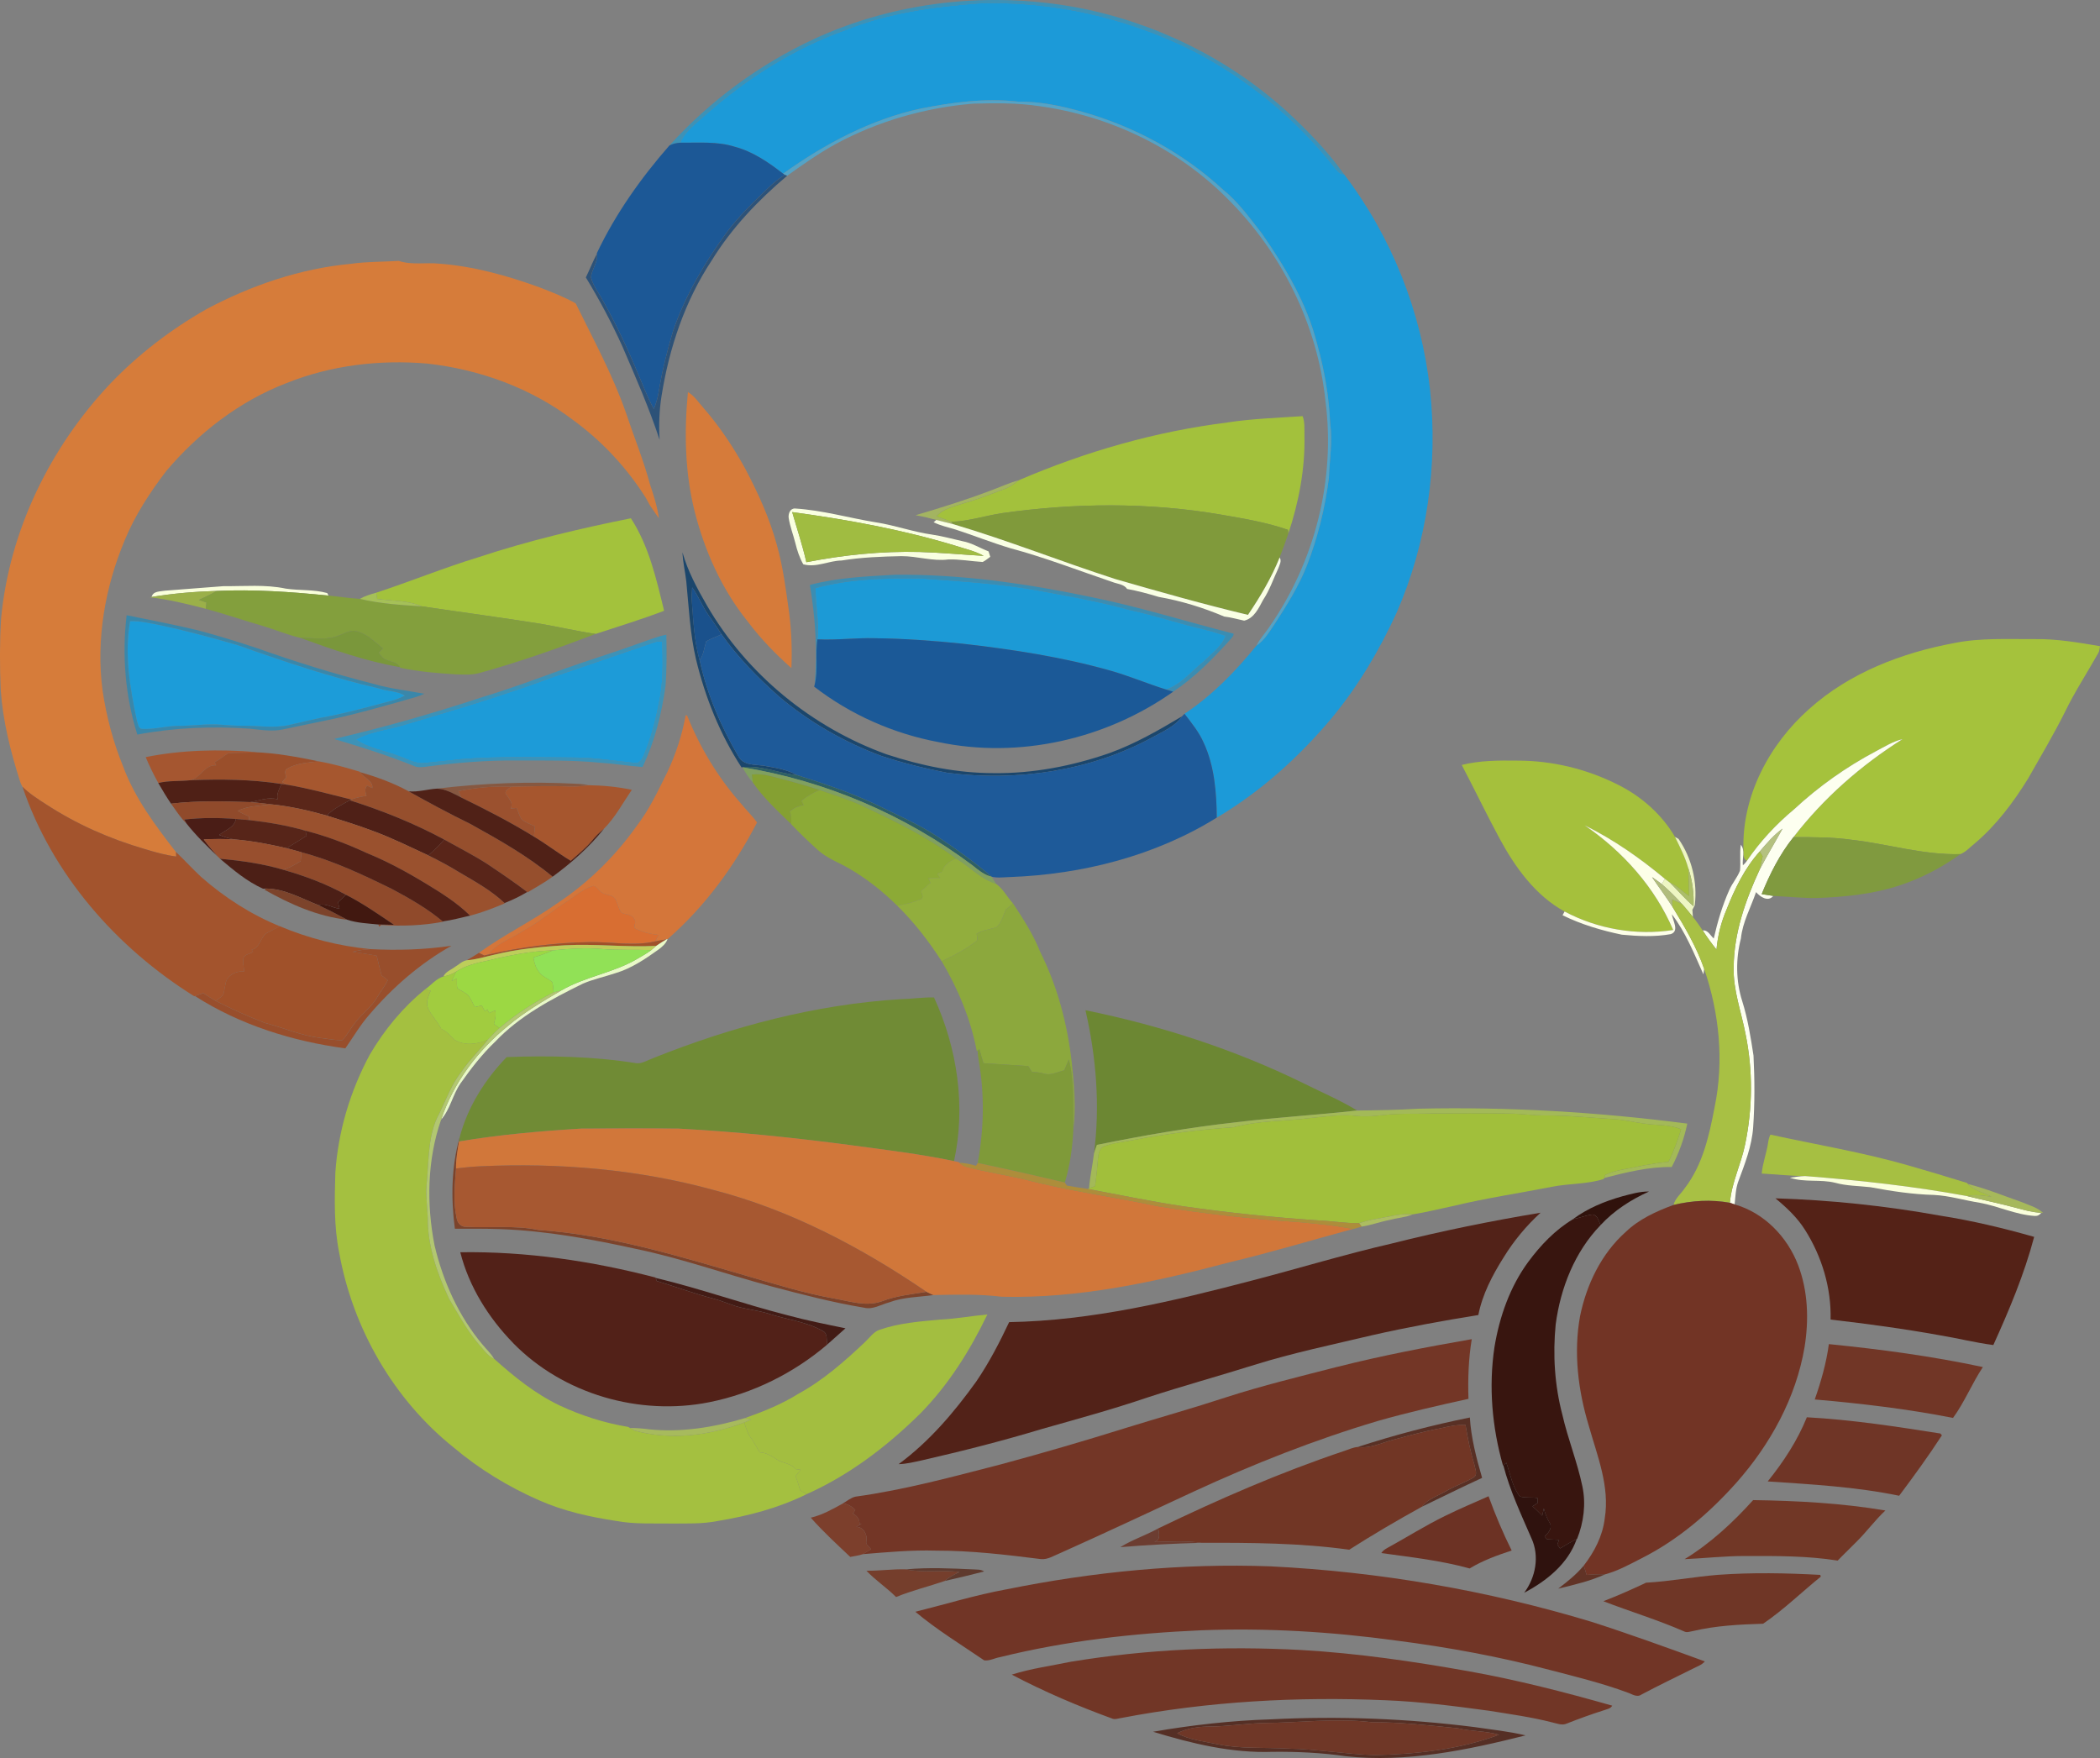 <?xml version="1.0" encoding="UTF-8"?>
<svg xmlns="http://www.w3.org/2000/svg" id="Layer_1" data-name="Layer 1" viewBox="0 0 898.75 752.43">
  <rect x="0" y="0" width="898.75" height="752.43" fill="#808080" stroke="none"/>
  <defs>
    <style>
      .cls-1 {
        fill: #a6b85b;
      }

      .cls-2 {
        fill: #d67c3a;
      }

      .cls-3 {
        fill: #713626;
      }

      .cls-4 {
        fill: #d67b3a;
      }

      .cls-5 {
        fill: #85a032;
      }

      .cls-6 {
        fill: #6f3727;
      }

      .cls-7 {
        fill: #7f9a39;
      }

      .cls-8 {
        fill: #4f2016;
      }

      .cls-9 {
        fill: #522118;
      }

      .cls-10 {
        fill: #2f120e;
      }

      .cls-11 {
        fill: #6f3626;
      }

      .cls-12 {
        fill: #1a518c;
      }

      .cls-13 {
        fill: #839f3d;
      }

      .cls-14 {
        fill: #a7ba5d;
      }

      .cls-15 {
        fill: #80a060;
      }

      .cls-16 {
        fill: #411810;
      }

      .cls-17 {
        fill: #2e6065;
      }

      .cls-18 {
        fill: #d86e32;
      }

      .cls-19 {
        fill: #713526;
      }

      .cls-20 {
        fill: #8caa36;
      }

      .cls-21 {
        fill: #b2c771;
      }

      .cls-22 {
        fill: #a6bf42;
      }

      .cls-23 {
        fill: #2d5278;
      }

      .cls-24 {
        fill: #fdffe8;
      }

      .cls-25 {
        fill: #5a2619;
      }

      .cls-26 {
        fill: #6c8733;
      }

      .cls-27 {
        fill: #92ae3d;
      }

      .cls-28 {
        fill: #964f2d;
      }

      .cls-29 {
        fill: #904a2b;
      }

      .cls-30 {
        fill: #6c3224;
      }

      .cls-31 {
        fill: #5f3a2e;
      }

      .cls-32 {
        fill: #809a3b;
      }

      .cls-33 {
        fill: #502117;
      }

      .cls-34 {
        fill: #984f2e;
      }

      .cls-35 {
        fill: #1c9ad6;
      }

      .cls-36 {
        fill: #3b8db2;
      }

      .cls-37 {
        fill: #723425;
      }

      .cls-38 {
        fill: #a3b461;
      }

      .cls-39 {
        fill: #984e2c;
      }

      .cls-40 {
        fill: #733626;
      }

      .cls-41 {
        fill: #91e156;
      }

      .cls-42 {
        fill: #809a3f;
      }

      .cls-43 {
        fill: #b1bd7c;
      }

      .cls-44 {
        fill: #4a1d16;
      }

      .cls-45 {
        fill: #8ca83d;
      }

      .cls-46 {
        fill: #713726;
      }

      .cls-47 {
        fill: #a5c23c;
      }

      .cls-48 {
        fill: #a5c058;
      }

      .cls-49 {
        fill: #f9ffdb;
      }

      .cls-50 {
        fill: #421b15;
      }

      .cls-51 {
        fill: #d1773a;
      }

      .cls-52 {
        fill: #a3c13c;
      }

      .cls-53 {
        fill: #708b35;
      }

      .cls-54 {
        fill: #3a87aa;
      }

      .cls-55 {
        fill: #ad8d3b;
      }

      .cls-56 {
        fill: #acbe69;
      }

      .cls-57 {
        fill: #a5c03c;
      }

      .cls-58 {
        fill: #7c3f2c;
      }

      .cls-59 {
        fill: #a8c044;
      }

      .cls-60 {
        fill: #713625;
      }

      .cls-61 {
        fill: #fdfff0;
      }

      .cls-62 {
        fill: #7c432b;
      }

      .cls-63 {
        fill: #f9ffe4;
      }

      .cls-64 {
        fill: #1b5997;
      }

      .cls-65 {
        fill: #9bb049;
      }

      .cls-66 {
        fill: #38150f;
      }

      .cls-67 {
        fill: #a0512a;
      }

      .cls-68 {
        fill: #583025;
      }

      .cls-69 {
        fill: #592519;
      }

      .cls-70 {
        fill: #9cd843;
      }

      .cls-71 {
        fill: #7a973b;
      }

      .cls-72 {
        fill: #522117;
      }

      .cls-73 {
        fill: #acbd61;
      }

      .cls-74 {
        fill: #e9f9c8;
      }

      .cls-75 {
        fill: #b4c17f;
      }

      .cls-76 {
        fill: #a0bc41;
      }

      .cls-77 {
        fill: #9a4f2b;
      }

      .cls-78 {
        fill: #9b512f;
      }

      .cls-79 {
        fill: #30120c;
      }

      .cls-80 {
        fill: #4c1f16;
      }

      .cls-81 {
        fill: #3d92b7;
      }

      .cls-82 {
        fill: #1b466c;
      }

      .cls-83 {
        fill: #522218;
      }

      .cls-84 {
        fill: #a55630;
      }

      .cls-85 {
        fill: #6f3526;
      }

      .cls-86 {
        fill: #6c3d31;
      }

      .cls-87 {
        fill: #bdce5a;
      }

      .cls-88 {
        fill: #a1cc3f;
      }

      .cls-89 {
        fill: #faffdc;
      }

      .cls-90 {
        fill: #a3c23c;
      }

      .cls-91 {
        fill: #f9ffe0;
      }

      .cls-92 {
        fill: #a6562e;
      }

      .cls-93 {
        fill: #4f2017;
      }

      .cls-94 {
        fill: #a1bf3b;
      }

      .cls-95 {
        fill: #1c5896;
      }

      .cls-96 {
        fill: #d4763a;
      }

      .cls-97 {
        fill: #1c9cd9;
      }

      .cls-98 {
        fill: #a6572f;
      }

      .cls-99 {
        fill: #a4c040;
      }

      .cls-100 {
        fill: #9a512e;
      }

      .cls-101 {
        fill: #1e5a99;
      }

      .cls-102 {
        fill: #a75831;
      }

      .cls-103 {
        fill: #eef6c3;
      }

      .cls-104 {
        fill: #753e2c;
      }

      .cls-105 {
        fill: #613326;
      }

      .cls-106 {
        fill: #542217;
      }

      .cls-107 {
        fill: #1d9bd8;
      }

      .cls-108 {
        fill: #865841;
      }

      .cls-109 {
        fill: #a3be40;
      }

      .cls-110 {
        fill: #552f25;
      }

      .cls-111 {
        fill: #1c9ad8;
      }

      .cls-112 {
        fill: #a3542d;
      }

      .cls-113 {
        fill: #572519;
      }

      .cls-114 {
        fill: #a3b958;
      }

      .cls-115 {
        fill: #55a3c6;
      }
    </style>
  </defs>
  <g>
    <path class="cls-81" d="M348.6,16.59C383.45.58,423.3-3.75,460.92,3.2c33.26,6.32,64.79,21.77,89.88,44.53,8.88,8.23,17.41,16.95,24.41,26.86-1.78.04-2.85-1.4-3.86-2.61-16.43-20.99-37.52-38.27-61.23-50.46C482,7.55,450.45.37,419.02,1.47c-19.47,1.39-39.13,4.14-57.36,11.48-22.09,7.87-42.17,20.7-59.68,36.2-3.95,3.65-8.69,6.81-10.85,11.94-1.6.08-3.19.42-4.61,1.17,17.36-19.16,38.61-34.82,62.09-45.67Z"></path>
    <path class="cls-81" d="M272.11,275.84c4.35-1.41,8.56-3.3,13.07-4.19.13,7.34.2,14.7-.36,22.02-1.68,11.91-4.62,23.75-9.83,34.62-6.15-.47-12.25-1.49-18.42-1.86-11.7-1.14-23.46-.91-35.19-.95-13.25-.11-26.48.98-39.6,2.75-1.41.11-2.92.33-4.25-.25-11.27-4.55-22.87-8.24-34.52-11.7,21.7-5.05,43.13-11.19,64.28-18.18,11.7-3.54,23.15-7.83,34.65-11.99,10.01-3.57,20.19-6.63,30.18-10.26ZM279.95,274.91c-14.19,4.92-28.42,9.72-42.62,14.61-20.88,7.83-42.27,14.21-63.65,20.5-7.08,2.29-14.77,2.89-21.39,6.44,5.38,3.8,12.06,4.69,18.1,7.02,3.64,1.17,7.14,3.49,11.11,3.08,5.09-.54,10.18-.93,15.26-1.61,16.37-1.34,32.81-.86,49.23-.74,8.65.04,17.21,1.47,25.8,2.31,1.97.28,3.07-1.78,3.73-3.3,2.92-7,4.92-14.36,6.34-21.8,2.04-8.77,1.81-17.85,1.55-26.78-1.17,0-2.36-.13-3.47.26Z"></path>
  </g>
  <path class="cls-111" d="M361.66,12.94c18.23-7.34,37.89-10.09,57.36-11.48,31.43-1.1,62.98,6.09,91.11,20.06,23.71,12.19,44.8,29.46,61.23,50.46,1.01,1.21,2.08,2.65,3.86,2.61,20.32,26.63,33.13,58.89,36.8,92.19,3.46,32.35-1.25,65.68-14.33,95.51-7.36,16.1-16.48,31.43-27.79,45.08-13.96,16.67-30.39,31.46-49.13,42.58-.12-10.85-.97-22.03-5.59-32.01-2-4.6-5.2-8.5-8.23-12.44,11.85-7.86,21.83-18.16,30.76-29.15,3.59-2.39,5.7-6.21,8.08-9.69,5.16-7.96,10.23-16.06,13.67-24.94,4.6-11.89,7.64-24.37,9.27-37,.28-7.86,1.65-15.73.55-23.58-.5-11.55-2.48-23.01-5.63-34.12-4.35-17.23-13.61-32.72-23.67-47.19-5.13-6.53-10.03-13.4-16.54-18.65-17.06-15.75-38-27.09-60.32-33.35-8.88-2.5-18.03-4.42-27.29-4.31-13.97-1.65-28.06.26-41.77,2.94-21.46,4.66-41.16,15.18-58.89,27.87-6.27-4.88-12.97-9.48-20.74-11.54-7.54-2.36-15.51-1.63-23.29-1.71,2.16-5.13,6.91-8.3,10.85-11.94,17.51-15.5,37.59-28.33,59.68-36.2Z"></path>
  <path class="cls-115" d="M394.05,46.46c13.72-2.68,27.8-4.6,41.77-2.94,9.26-.11,18.41,1.81,27.29,4.31,22.32,6.26,43.26,17.6,60.32,33.35,6.51,5.25,11.41,12.12,16.54,18.65,10.06,14.46,19.32,29.96,23.67,47.19,3.15,11.11,5.13,22.57,5.63,34.12,1.1,7.86-.27,15.73-.55,23.58-1.63,12.64-4.67,25.11-9.27,37-3.44,8.88-8.51,16.98-13.67,24.94-2.37,3.48-4.49,7.3-8.08,9.69,1.44-2.88,3.71-5.22,5.47-7.9,19.52-27.94,28.51-63.14,24.08-96.99-3.42-32.41-18.64-63.24-41.68-86.18-21.57-21.84-50.68-35.81-81.04-39.88-9.27-1.41-18.67-1.27-28.01-1.04-20.54,1.7-40.79,7.5-58.94,17.32-7.22,4-14,8.74-20.69,13.55l-1.02-.37-.72-.52c17.73-12.7,37.43-23.22,58.89-27.87Z"></path>
  <path class="cls-95" d="M286.51,62.25c1.42-.75,3.01-1.09,4.61-1.17,7.79.08,15.76-.65,23.29,1.71,7.77,2.06,14.47,6.66,20.74,11.54l.72.52c-2.56,1.55-4.86,3.47-7.02,5.52-6.41,6.21-12.95,12.37-18.22,19.63-9.29,12.79-17.38,26.61-22.55,41.59-2.57,8.63-4.75,17.39-6.19,26.28-.4,2.47-1.12,4.88-2.04,7.21-2.79-4.96-4.7-10.32-6.97-15.51-4.34-10.56-9.26-20.89-14.82-30.86-1.76-3.28-4.22-6.27-5.12-9.94.2-3.51,3.08-6.45,2.49-10.07l-.02-.29c7.98-16.83,18.85-32.18,31.09-46.16Z"></path>
  <path class="cls-23" d="M328.85,80.37c2.16-2.05,4.46-3.97,7.02-5.52l1.02.37c-12.39,10.46-23.75,22.35-32.27,36.22-11.48,17.34-18.21,37.45-21.47,57.89-1.02,6.25-1.22,12.59-.86,18.9-4.46-13.58-10.21-26.69-15.86-39.81-4.6-10.2-9.88-20.11-15.7-29.67,1.63-3.32,2.94-6.79,4.7-10.05.59,3.62-2.28,6.56-2.49,10.07.91,3.66,3.37,6.66,5.12,9.94,5.55,9.97,10.47,20.3,14.82,30.86,2.27,5.19,4.18,10.55,6.97,15.51.91-2.33,1.63-4.74,2.04-7.21,1.43-8.89,3.61-17.65,6.19-26.28,5.17-14.98,13.26-28.8,22.55-41.59,5.27-7.26,11.82-13.42,18.22-19.63Z"></path>
  <path class="cls-2" d="M282.02,221.83c-.84-1.12-1.65-2.28-2.41-3.44l-1.46-2.1s-1.08-1.94-1.7-3.11c-8.11-12.89-18.66-24.24-30.95-33.24-18.08-13.81-40.27-21.88-62.81-24.34-20.35-1.74-41.2.76-60.21,8.42-20,7.71-37.42,21.2-51.24,37.47-7.02,9.17-13.42,18.95-17.84,29.67-8.44,20.19-12.37,42.52-9.52,64.3,1.66,11.15,4.54,22.14,8.81,32.58,5.01,13.59,13.82,25.33,22.6,36.62.03.48.08,1.46.11,1.94-4.56-.57-9-1.83-13.38-3.17-14.94-4.33-29.34-10.68-42.37-19.21-3.51-2.24-7.05-4.53-10.03-7.46-.47-.8-.84-1.64-1.1-2.53-4.02-12.64-7.28-25.61-8.21-38.87-.43-10.23-.47-20.48.16-30.69,3.55-37.52,20.94-73.14,46.7-100.44,12.03-12.58,26-23.26,41.12-31.88,19.22-10.22,40.21-17.42,61.96-19.44,6.76-.97,13.59-.82,20.4-1.24,5.59,1.86,11.57.59,17.34,1.18,14.8,1.11,29.23,5.15,43.13,10.22,5.18,2.04,10.43,4.02,15.27,6.79,7.57,15.48,15.91,30.67,21.56,46.99,3.39,10.19,7.5,20.17,10.26,30.55,1.58,4.71,3.11,9.51,3.8,14.44Z"></path>
  <path class="cls-4" d="M294.41,167.82c2.78,1.59,4.52,4.36,6.59,6.7,6.93,7.93,12.8,16.76,17.89,25.97,5.54,10.49,10.52,21.37,13.62,32.86,2.66,9.47,3.88,19.26,5.23,28.99,1,7.83,1.29,15.73.96,23.61-6.82-6.04-13.21-12.62-18.67-19.91-11.1-13.73-18.48-30.24-22.77-47.3-4.17-16.61-4.45-33.94-2.85-50.91Z"></path>
  <path class="cls-52" d="M525.45,180.79c10.61-1.61,21.35-1.96,32.05-2.67.99,2.65.72,5.52.77,8.3.32,14.29-2.42,28.52-6.92,42.05-.04-.43-.1-1.27-.13-1.7-9.31-3.25-19.09-4.83-28.76-6.52-30.92-5.31-62.65-5.01-93.66-.61-7.25,1.12-14.31,3.47-21.7,3.69-2.1-.85-4.25-1.57-6.39-2.33,3.27-3.59,8.23-4.38,12.62-5.88,5.58-1.53,10.92-3.79,16.36-5.76,2.35-.82,4.37-2.31,6.33-3.81,28.46-12.26,58.63-20.91,89.44-24.74Z"></path>
  <path class="cls-38" d="M424.32,209.83c3.9-1.41,7.67-3.22,11.7-4.29-1.96,1.5-3.98,3-6.33,3.81-5.44,1.98-10.78,4.24-16.36,5.76-4.38,1.5-9.35,2.28-12.62,5.88,2.14.76,4.29,1.48,6.39,2.33l.96,1.05c-2.45-.6-4.89-1.25-7.35-1.85-2.93-.8-5.89-1.49-8.88-2,10.94-3.22,21.84-6.61,32.5-10.7Z"></path>
  <path class="cls-32" d="M428.79,219.63c31.01-4.4,62.74-4.7,93.66.61,9.67,1.69,19.45,3.27,28.76,6.52.04.43.1,1.27.13,1.7-1.15,3.41-2.38,6.8-3.7,10.15-3.5,8.72-8.3,16.81-13.55,24.56-19.05-4.55-37.92-9.89-56.73-15.32-23.22-7.48-45.91-16.53-69.31-23.47l-.96-1.05c7.38-.22,14.45-2.57,21.7-3.69Z"></path>
  <path class="cls-91" d="M340.2,217.64c11.76.72,23.15,4.05,34.74,5.94,8.09,1.23,15.83,4.1,23.95,5.23,4.39.63,8.67,1.86,13.01,2.82,3.98.72,7.44,2.93,11.17,4.36.18.58.56,1.74.75,2.32-1.07.76-2.06,1.64-3.25,2.22-4.89-.28-9.76-1.23-14.68-1.08-6.76.87-13.38-1.45-20.13-1.42-8.55.17-17.12.51-25.58,1.87-5.54.07-10.82,3.16-16.4,1.62-1.61-2.84-2.62-5.94-3.39-9.09-.9-3.62-2.31-7.12-2.86-10.82-.21-1.73.62-4.01,2.67-3.97ZM339.03,219.17c2.06,7.14,4.43,14.2,6.07,21.46,15.96-3.13,32.22-4.79,48.49-4.38,9.16.28,18.28,1.13,27.42,1.67-3.89-2.19-8.3-3.07-12.5-4.47-22.68-6.84-46.04-11.09-69.48-14.27Z"></path>
  <path class="cls-76" d="M339.03,219.17c23.44,3.18,46.8,7.43,69.48,14.27,4.19,1.41,8.6,2.28,12.5,4.47-9.14-.54-18.26-1.39-27.42-1.67-16.27-.4-32.53,1.26-48.49,4.38-1.64-7.26-4.01-14.31-6.07-21.46Z"></path>
  <path class="cls-90" d="M204.76,238.49c21.34-7.04,43.23-12.25,65.25-16.66,7.73,11.88,10.9,25.99,14.21,39.59-9.61,3.67-19.5,6.69-29.28,9.9-7.98-1.13-15.83-3.02-23.77-4.36-16.87-2.7-33.81-4.91-50.71-7.45-6-2.61-12.7-2.28-19.07-3.15-.12-.9-.25-1.79-.37-2.68,14.66-4.82,28.97-10.68,43.73-15.18Z"></path>
  <path class="cls-63" d="M400.71,222.53c2.45.6,4.89,1.25,7.35,1.85,23.4,6.94,46.09,15.99,69.31,23.47,18.81,5.43,37.68,10.77,56.73,15.32,5.25-7.75,10.05-15.84,13.55-24.56,1.01,1.52-.07,3.18-.57,4.66-2.14,4.53-3.71,9.35-6.52,13.53-1.87,3.5-3.86,7.87-8.08,8.84-2.85-.61-5.65-1.42-8.56-1.76-8.98-3.82-18.41-6.71-28.02-8.4-4.45-1.35-8.94-2.57-13.51-3.4-1.39-2.09-4.17-2.14-6.31-2.98-14.53-4.92-28.84-10.49-43.66-14.46-7.9-2.36-15.57-5.42-23.41-7.98-3.17-.97-6.46-1.65-9.45-3.13.28-.25.86-.76,1.15-1Z"></path>
  <path class="cls-82" d="M292.07,236.36c2.25,8.07,6.28,15.48,10.44,22.71,17.06,29.47,44.97,52.28,76.96,63.8,14.75,4.85,30.17,8.04,45.75,8.03,16.9.22,33.71-3.05,49.63-8.58,10.98-3.97,21.12-9.81,31.1-15.78-3.08,4.46-8.34,6.56-12.91,9.13-26.55,14.38-57.78,18.89-87.56,15.11-9.49-1.84-18.91-4.17-28.11-7.17-16.07-5.97-31.17-14.6-44.24-25.72-8.94-7.99-17.41-16.59-24.32-26.41-1.78-2.68-3.57-5.35-5.42-7.97-2.75-3.81-4.38-8.3-7.16-12.09-.14,2.06-.25,4.12-.11,6.19.66,8.41,1.02,16.92,3.34,25.09,3.16,14.5,9.11,28.29,16.58,41.07,2.12,3.88,6.92,3.44,10.66,3.94,4.88.88,9.95,1.53,14.32,4.03-7.81-.76-15.32-4.34-23.27-3.34l-.4.03c-9.17-14.06-15.52-29.87-19.45-46.15-2.59-10.96-3.08-22.25-4.18-33.42-.47-4.17-1.49-8.29-1.63-12.5Z"></path>
  <path class="cls-36" d="M346.64,250.34c11.86-3.12,24.22-3.67,36.41-4.34,28-.28,55.86,3.69,83.21,9.4,20.84,4.16,41.13,10.56,61.7,15.82,0,1.23-1.1,2-1.78,2.9-7.3,8.04-14.99,15.9-24.09,21.92-1.02-.31-2.03-.61-3.04-.91,6.47-2.18,10.79-7.78,15.96-11.91,3.41-3.41,7.74-6.37,9.46-11.05-3.23-1.15-6.53-2.12-9.88-2.9-10.53-2.49-20.78-5.98-31.37-8.22-13.27-3.68-26.85-6.02-40.38-8.52-15.99-2.77-32.21-3.74-48.36-4.9-15.19-.18-30.68.04-45.43,4.1-.11,7.32,1.69,14.58.78,21.91-1.07,6.42.4,13.05-1.19,19.38,1.3-14.23.31-28.59-2.02-42.67Z"></path>
  <path class="cls-35" d="M349.06,251.72c14.74-4.06,30.24-4.28,45.43-4.1,16.16,1.16,32.37,2.14,48.36,4.9,13.52,2.5,27.11,4.84,40.38,8.52,10.59,2.23,20.84,5.73,31.37,8.22,3.35.78,6.64,1.75,9.88,2.9-1.71,4.68-6.05,7.64-9.46,11.05-5.17,4.13-9.49,9.73-15.96,11.91-8.07-2.5-15.85-5.84-23.99-8.13-20.61-5.83-41.86-9.06-63.11-11.48-12.51-1.28-25.08-2.21-37.65-2.35-8.17-.23-16.31.9-24.47.47.91-7.33-.89-14.59-.78-21.91Z"></path>
  <path class="cls-49" d="M70.57,252.82c8.37-.62,16.74-1.33,25.11-1.94,8.88.09,17.89-.8,26.63,1.05,5.89.88,11.98.29,17.74,1.91l.54,1.08c-15.92-1.59-31.93-2.75-47.93-2-9.3.3-18.59,1.06-27.77,2.58.61-2.58,3.62-2.28,5.67-2.68Z"></path>
  <path class="cls-12" d="M296.22,251.42c2.78,3.8,4.41,8.28,7.16,12.09,1.85,2.62,3.65,5.29,5.42,7.97-2.18,1.05-4.5,1.8-6.58,3.03-.84,2.76-1.1,5.73-2.78,8.18-2.32-8.17-2.68-16.68-3.34-25.09-.13-2.06-.03-4.13.11-6.19Z"></path>
  <path class="cls-65" d="M64.9,255.5c9.17-1.52,18.47-2.28,27.77-2.58-2.38,1.53-4.99,2.63-7.53,3.84,1.07.36,2.14.73,3.21,1.1-.09.9-.18,1.8-.25,2.71-7.93-2.05-15.9-4.04-24.07-4.92l.88-.14Z"></path>
  <path class="cls-13" d="M92.67,252.92c16-.75,32.01.41,47.93,2,4.46.42,8.91,1.12,13.39,1.4,8.67,2.05,17.6,2.65,26.47,3.19,16.9,2.54,33.84,4.75,50.71,7.45,7.94,1.34,15.79,3.22,23.77,4.36-16.23,6.18-32.63,11.99-49.38,16.63-3.4,1.04-6.99.76-10.47.67-7.97-.49-15.95-1.14-23.78-2.8l-.19-.29c-1.03-2.21-3.77-2.21-5.71-3.13-1.54-.46-2.42-1.85-3.35-3.03.61-.62,1.21-1.23,1.82-1.84-3.84-3.1-7.53-7.06-12.74-7.57-2.78.23-5.17,1.9-7.83,2.58-4.83,1.42-9.87.33-14.8.46-5.49-1.28-10.74-3.53-16.16-5.12-8.11-2.36-16.11-5.09-24.26-7.31.08-.91.17-1.81.25-2.71-1.07-.37-2.14-.74-3.21-1.1,2.54-1.21,5.15-2.31,7.53-3.84Z"></path>
  <path class="cls-48" d="M154,256.32c2.19-1.26,4.61-1.98,7.03-2.64.11.89.25,1.78.37,2.68,6.37.88,13.07.54,19.07,3.15-8.87-.54-17.79-1.14-26.47-3.19Z"></path>
  <path class="cls-54" d="M58.77,314.39c-5.17-16.44-6.61-33.97-4.57-51.07,10.19,2.07,20.41,4.03,30.53,6.46,8.59,2.29,17.08,4.91,25.51,7.72,16.34,5.81,32.93,10.97,49.74,15.23,7.06,2.06,14.39,2.86,21.61,4.2-1.18.54-2.38,1.03-3.62,1.41-11.27,3.23-22.54,6.46-33.97,9.07-7.57,1.61-15.17,3.14-22.73,4.75-4.67,1.02-9.47.24-14.16-.26-16.14-1.15-32.42-.49-48.33,2.5ZM55.68,265.84c-2.49,14.29-.03,28.84,2.98,42.86.47,1.09.55,3.08,2.01,3.25,5.27.34,10.43-1.27,15.7-1.3,6.16.02,12.3-.98,18.47-.47,2.92.25,5.84.45,8.78.41,6.73-.05,13.56,1.19,20.21-.32,5.97-1.37,11.91-2.86,17.95-3.9,9-1.9,17.88-4.34,26.77-6.72,1.61-.47,3.13-1.18,4.64-1.91-3.17-2.12-7.28-1.78-10.81-3.04-20.62-4.74-40.68-11.53-60.61-18.56-10.88-3.16-21.84-6.12-32.93-8.49-4.35-.81-8.69-1.98-13.15-1.82Z"></path>
  <path class="cls-97" d="M55.68,265.84c4.46-.16,8.8,1.01,13.15,1.82,11.1,2.36,22.06,5.33,32.93,8.49,19.94,7.03,39.99,13.82,60.61,18.56,3.52,1.26,7.64.92,10.81,3.04-1.51.73-3.03,1.44-4.64,1.91-8.88,2.38-17.77,4.82-26.77,6.72-6.05,1.04-11.99,2.53-17.95,3.9-6.65,1.5-13.48.26-20.21.32-2.93.04-5.86-.17-8.78-.41-6.17-.51-12.31.49-18.47.47-5.27.04-10.43,1.64-15.7,1.3-1.46-.18-1.54-2.16-2.01-3.25-3.01-14.02-5.47-28.58-2.98-42.86Z"></path>
  <path class="cls-71" d="M151.14,269.96c5.21.5,8.9,4.46,12.74,7.57-.61.61-1.21,1.22-1.82,1.84.93,1.19,1.81,2.57,3.35,3.03,1.94.92,4.68.92,5.71,3.13-14.61-2.54-28.72-7.46-42.61-12.52,4.93-.13,9.96.97,14.8-.46,2.66-.69,5.05-2.35,7.83-2.58Z"></path>
  <path class="cls-101" d="M302.22,274.51c2.08-1.23,4.4-1.98,6.58-3.03,6.92,9.82,15.39,18.43,24.32,26.41,13.08,11.12,28.17,19.75,44.24,25.72,9.2,3.01,18.62,5.33,28.11,7.17,29.78,3.78,61.01-.74,87.56-15.11,4.57-2.57,9.82-4.67,12.91-9.13.25-.26.75-.78,1-1.05,3.03,3.95,6.23,7.84,8.23,12.44,4.62,9.98,5.47,21.16,5.59,32.01-26.44,16.41-57.57,24.31-88.5,25.44-2.63.06-5.33.49-7.91-.15-7.12-6.1-14.77-11.59-22.57-16.79-8.72-5.8-18.39-9.86-27.73-14.51-10.67-4.95-21.84-8.67-33.04-12.21-4.38-2.5-9.45-3.15-14.32-4.03-3.74-.49-8.54-.05-10.66-3.94-7.47-12.78-13.42-26.57-16.58-41.07,1.68-2.45,1.93-5.42,2.78-8.18Z"></path>
  <path class="cls-64" d="M349.85,273.63c8.16.43,16.3-.69,24.47-.47,12.57.14,25.14,1.06,37.65,2.35,21.25,2.43,42.49,5.65,63.11,11.48,8.14,2.28,15.92,5.63,23.99,8.13,1.01.31,2.02.61,3.04.91-28.73,20.35-65.94,28.88-100.52,21.58-19.25-3.6-37.66-11.75-53.16-23.73l.23-.87c1.59-6.34.11-12.96,1.19-19.38Z"></path>
  <path class="cls-107" d="M279.95,274.91c1.11-.4,2.3-.26,3.47-.26.26,8.94.49,18.01-1.55,26.78-1.42,7.44-3.43,14.8-6.34,21.8-.67,1.52-1.77,3.58-3.73,3.3-8.59-.84-17.15-2.27-25.8-2.31-16.41-.12-32.86-.61-49.23.74-5.08.68-10.18,1.06-15.26,1.61-3.97.41-7.47-1.91-11.11-3.08-6.04-2.33-12.72-3.22-18.1-7.02,6.62-3.55,14.31-4.15,21.39-6.44,21.38-6.29,42.77-12.67,63.65-20.5,14.2-4.89,28.43-9.69,42.62-14.61Z"></path>
  <path class="cls-47" d="M836.49,275.2c11.28-2.26,22.83-1.58,34.26-1.66,9.43-.15,18.74,1.46,28,3.03-.19,1.02-.23,2.11-.78,3.02-4.75,8.4-10.04,16.51-14.26,25.2-4.82,9.66-10.35,18.93-15.66,28.31-6.35,10.29-13.69,20.11-22.97,27.95-1.99,1.54-3.69,3.57-6.05,4.51-15.75.47-30.97-4.35-46.5-6.12-8.28-1.18-16.63-1.15-24.96-1.14,12.84-16.66,28.9-30.76,46.67-41.95-4.1.97-7.67,3.26-11.36,5.17-12.68,6.7-24.46,15.05-34.97,24.8-7.72,6.41-14.65,13.85-20.27,22.15-1.77-.86-1.42-2.97-1.48-4.59-.77-23.15,11.06-45.32,28.11-60.43,17.28-15.51,39.67-24.08,62.23-28.25Z"></path>
  <path class="cls-96" d="M293.43,306.17l.62.05c5.5,13.68,13.2,26.53,22.98,37.59,2.25,2.8,4.88,5.29,6.96,8.22-9.66,18.68-22.35,36.06-38.28,49.93l-.48.09c-1.61.24-3.21.5-4.79.85.49-.91,1-1.81,1.5-2.72-3.65-.43-7.27-1.22-10.5-3.02.17-1.34.87-2.88-.1-4.09-1.17-1.93-3.66-1.54-5.43-2.46-1.29-1.85-1.54-4.22-2.72-6.12-1.64-1.92-4.78-1.21-6.41-3.16-1.05-.83-1.91-2.7-3.51-1.98-3.86,1.27-6.93,4.06-10.29,6.24-6.22,3.98-11.85,8.84-18.36,12.38-5.16,3.59-11.65,5.37-15.57,10.55-.45.11-1.35.32-1.8.41-.57-.28-1.71-.83-2.28-1.12,10.79-7.81,22.85-13.63,33.73-21.32,13.15-8.77,24.6-20.03,33.74-32.91,5.42-7.04,9.21-15.12,13.13-23.04,3.67-7.74,6.34-15.96,7.88-24.38Z"></path>
  <path class="cls-61" d="M802.87,321.52c3.69-1.91,7.26-4.2,11.36-5.17-17.77,11.19-33.83,25.29-46.67,41.95-5.87,7.3-10.11,15.76-13.62,24.4,1.65.25,3.31.53,4.98.76-2.23,2.72-5.63.39-7.37-1.63-2.25,6.59-5.76,12.81-6.48,19.84-2.26,8.79-2.19,18.21.58,26.88,2.37,7.57,3.61,15.42,4.81,23.24.51,10.2.56,20.45-.14,30.64-.56,8.15-3.6,15.79-6.41,23.37-1.12,3.1-1.17,6.44-1.53,9.68-.51-.18-1.52-.52-2.02-.69.74-8.73,4.83-16.62,6.54-25.12,3.2-15.47,3.34-31.62.15-47.1-1.81-9.5-5.35-18.79-5.08-28.58.11-14.65,5.04-28.66,11.13-41.81,3.08-5.94,6.59-11.64,9.79-17.51-3.78,2.69-6.77,6.28-9.77,9.77-6.46,7.16-10.68,15.98-14.2,24.86-2.33,5.44-3.77,11.21-4.3,17.11-2.13-2.61-4.07-5.35-5.9-8.16,2.23-.31,3.27,2.17,4.73,3.43,1.61-7.07,3.66-14.09,6.63-20.72,1.27-2.92,3.44-5.35,4.6-8.31.36-3.69-.18-7.41.33-11.09,2.03,2.34.53,5.96.91,8.8.62-.56,1.23-1.17,1.7-1.87,5.62-8.3,12.56-15.74,20.27-22.15,10.51-9.74,22.29-18.1,34.97-24.8Z"></path>
  <path class="cls-84" d="M62.35,324.05c15.52-3.12,31.54-3.44,47.28-2.17l-.79.06c-3.75.43-7.55.05-11.28.52-1.91,1.22-3.66,2.69-5.66,3.76.21.46.43.91.64,1.37-4.82-.45-6.63,5.3-10.99,6.34-4.59.54-9.29.05-13.8,1.2-2.02-3.59-3.8-7.3-5.4-11.09Z"></path>
  <path class="cls-77" d="M91.89,326.22c2-1.07,3.75-2.54,5.66-3.76,3.73-.47,7.53-.09,11.28-.52,9.3.34,18.51,2.04,27.6,3.93-4.55.52-9.41.71-13.45,3.09-1.48.8-.76,2.5-.45,3.73-.59.67-1.18,1.34-1.77,2.01.8.4,1.6.81,2.42,1.2-.68-.1-2.04-.28-2.72-.37-12.87-2.01-25.94-2.11-38.93-1.61,4.37-1.05,6.18-6.79,10.99-6.34-.21-.46-.43-.91-.64-1.37Z"></path>
  <path class="cls-57" d="M625.59,327.41c7.72-1.94,15.76-1.97,23.68-1.86,15.12-.04,30.23,3.66,43.67,10.56,9.8,4.99,18.36,12.6,23.94,22.12,2.11,4.33,4.34,8.65,5.66,13.31.22,3.98.37,7.98.36,11.98-2.76-1.78-4.96-4.37-8.06-5.62-.79-.57-1.56-1.15-2.31-1.74-10.56-8.82-21.92-16.79-34.28-22.88,16.3,11.16,30.03,26.51,37.85,44.77-15.79,2.47-32.39-.4-46.49-7.91-12.48-6.85-21.08-18.81-27.73-31.07-5.64-10.44-10.76-21.15-16.28-31.65Z"></path>
  <path class="cls-98" d="M122.98,328.96c4.04-2.38,8.9-2.57,13.45-3.09,5.91,1.02,11.73,2.69,17.5,4.41l.19.21c1.45,2.43,5.69,3.63,5.2,6.83-.75-.35-1.49-.7-2.24-1.05-1.13,1.31-.73,2.88-.24,4.37-2.21.3-4.4.77-6.49,1.56-9.02-2.22-18-4.7-27.17-6.28-.82-.4-1.62-.8-2.42-1.2.59-.68,1.18-1.34,1.77-2.01-.32-1.23-1.03-2.93.45-3.73Z"></path>
  <path class="cls-17" d="M317.74,328.39c7.95-1,15.46,2.57,23.27,3.34,11.2,3.53,22.37,7.26,33.04,12.21,9.34,4.65,19.02,8.71,27.73,14.51,7.8,5.2,15.46,10.69,22.57,16.79-3.21-.73-5.71-2.92-8.21-4.9-28.83-21.57-62.86-36.18-98.41-41.94Z"></path>
  <path class="cls-15" d="M317.74,328.39c35.54,5.76,69.58,20.37,98.41,41.94,2.5,1.99,5,4.17,8.21,4.9.62,1.03,1.27,2.03,1.93,3.04-6.63-2.03-11.32-7.41-17.14-10.86-11.83-8.92-25.18-15.5-38.52-21.78-6.4-3.1-13.17-5.26-19.9-7.5-6.98-2.31-14.08-4.23-21.19-6-2.53-.68-5.15-.9-7.74-.64.13,1.16.26,2.32.45,3.48-1.78-1.99-3.23-4.24-4.49-6.58Z"></path>
  <path class="cls-28" d="M154.12,330.49c7.15,2.06,14.25,4.61,20.79,8.21,8.65,4.84,17.37,9.54,26.29,13.89,12.22,6.76,24.51,13.69,35.31,22.63-3.39,2.51-7.12,4.49-10.69,6.7l-.18-.14c-5.54-4.22-11.32-8.12-17.1-12-5.94-3.8-12.25-6.99-18.39-10.44-12.87-6.92-26.51-12.41-40.43-16.81l.64-.33c2.09-.78,4.28-1.26,6.49-1.56-.49-1.49-.9-3.06.24-4.37.75.34,1.49.69,2.24,1.05.49-3.2-3.75-4.4-5.2-6.83Z"></path>
  <path class="cls-5" d="M321.78,331.49c2.59-.25,5.21-.04,7.74.64,7.12,1.78,14.22,3.69,21.19,6-2.75,1.2-5.35,2.72-7.68,4.63.3.62.61,1.23.91,1.85-2.18.32-4.19,1.21-5.87,2.64.61,1.73.77,3.55.43,5.37-5.73-5.59-11.71-11.04-16.28-17.66-.18-1.16-.32-2.32-.45-3.48Z"></path>
  <path class="cls-8" d="M67.74,335.14c4.51-1.15,9.21-.67,13.8-1.2,12.99-.5,26.05-.4,38.93,1.61-.9,2.07-2.22,4.21-1.66,6.56-4.02-1.1-7.95.57-11.88,1.2-11.24-.31-22.55-.69-33.73.67-1.95-2.86-3.71-5.84-5.45-8.83Z"></path>
  <path class="cls-108" d="M186.98,337.54c19.86-2.37,39.93-3.13,59.89-2.07,1.63.04,3.26.25,4.86.61-2.48.39-4.99.66-7.5.54-8.46-.33-16.92-.07-25.39.08-7.59-.29-15.22.4-22.66,1.89.37.91.74,1.8,1.12,2.72-3.28-1.63-6.55-3.64-10.32-3.75Z"></path>
  <path class="cls-25" d="M120.46,335.55c.68.09,2.04.27,2.72.37,9.17,1.58,18.15,4.06,27.17,6.28l-.64.33c-3.45,1.9-7.08,3.62-9.82,6.55-7.79-2.2-15.69-4.01-23.75-4.82-3.08-.36-6.14-.75-9.22-.96,3.93-.62,7.86-2.29,11.88-1.2-.56-2.35.76-4.49,1.66-6.56Z"></path>
  <path class="cls-92" d="M251.74,336.07c6.24.08,12.55.69,18.66,1.97-3.85,5.66-7.11,11.8-11.95,16.7-1.87,1.51-3.59,3.21-5.11,5.09-2.65,3.23-5.98,5.8-9.07,8.6-5.4-3.26-10.38-7.14-15.79-10.38.17-1.45.33-2.9.48-4.35-1.94-.92-4.06-1.61-5.71-3.01-.96-1.51-1.48-3.24-2.13-4.89-.87.1-1.73.19-2.59.31,1.39-2.63-.98-4.4-2.16-6.48-.26-1.56,1.5-2.17,2.48-2.94,8.46-.15,16.92-.41,25.39-.08,2.5.12,5.02-.15,7.5-.54Z"></path>
  <path class="cls-112" d="M9.62,336.74c2.98,2.93,6.51,5.22,10.03,7.46,13.03,8.53,27.43,14.88,42.37,19.21,4.38,1.34,8.82,2.6,13.38,3.17-.03-.48-.08-1.46-.11-1.94,3.67,3.47,7.06,7.22,10.76,10.67,10.02,8.78,21.34,16.12,33.71,21.13-1.58.84-3.18,1.64-4.75,2.51-3.69,1.32-3.24,6.6-7.28,7.53.2.34.4.69.62,1.05-1.4.7-3.36.88-4.14,2.39-.4,1.97.14,3.96.33,5.92-2.79-.32-5.72.84-7.35,3.16-1.04,2.18-.87,4.71-1.76,6.94-.93.93-2.04,1.66-3.09,2.44-1.86-.99-3.6-2.19-5.35-3.34-1.18.41-2.35.83-3.53,1.26l-.31.11c-33.32-20.79-60.88-52.19-73.53-89.68Z"></path>
  <path class="cls-78" d="M196.19,338.58c7.44-1.49,15.07-2.18,22.66-1.89-.98.77-2.74,1.38-2.48,2.94,1.19,2.08,3.55,3.86,2.16,6.48.86-.11,1.72-.21,2.59-.31.65,1.64,1.17,3.37,2.13,4.89,1.65,1.41,3.77,2.09,5.71,3.01-.16,1.45-.32,2.9-.48,4.35-10.05-6.19-20.57-11.59-31.18-16.77-.38-.91-.75-1.81-1.12-2.72Z"></path>
  <path class="cls-33" d="M174.91,338.7c4.07.37,8.04-.91,12.07-1.16,3.78.11,7.05,2.13,10.32,3.75,10.61,5.18,21.12,10.57,31.18,16.77,5.41,3.23,10.4,7.12,15.79,10.38,3.08-2.8,6.41-5.37,9.07-8.6,1.51-1.88,3.23-3.58,5.11-5.09-6.27,7.86-13.85,14.54-21.94,20.47-10.8-8.94-23.08-15.87-35.31-22.63-8.92-4.35-17.64-9.05-26.29-13.89Z"></path>
  <path class="cls-20" d="M343.04,342.77c2.33-1.91,4.93-3.43,7.68-4.63,6.73,2.23,13.51,4.39,19.9,7.5,13.34,6.28,26.7,12.86,38.52,21.78-2.55,1.18-5.31,2.63-5.8,5.69-.75.26-1.49.54-2.22.82.4.61.83,1.21,1.24,1.83-1.67,0-3.34.03-5,.04.28.69.57,1.38.86,2.08-1.34,1.15-2.67,2.31-3.99,3.49.14,1.12,1.31,2.57.05,3.44-3.3,1.35-6.75,2.28-10.27,2.84-6.14-6.06-12.97-11.48-20.43-15.83-4.57-2.69-9.74-4.46-13.67-8.11-3.94-3.54-7.75-7.21-11.4-11.05.34-1.82.18-3.64-.43-5.37,1.68-1.43,3.69-2.33,5.87-2.64-.31-.62-.62-1.24-.91-1.85Z"></path>
  <g>
    <path class="cls-29" d="M73.19,343.97c11.19-1.35,22.5-.98,33.73-.67,3.08.21,6.14.6,9.22.96-4.88.64-9.96.62-14.48,2.8,1.59.88,3.23,1.69,4.91,2.4,0,.39.02,1.15.02,1.54-1.89-.18-3.78-.35-5.67-.48-7.35-.55-14.74-.59-22.06.25.23.4.67,1.21.9,1.62-2.6-2.46-4.46-5.55-6.57-8.42Z"></path>
    <path class="cls-29" d="M129.03,364.77c13.55,3.57,26.25,9.6,38.77,15.74,7.57,4.05,15.1,8.33,21.69,13.87l.16.13c-8.71,1.66-17.64,1.97-26.46,1.39l-.96.7-.28-.91c.16,0,.47,0,.63.02,2.01.04,4.02.1,6.05.11-6.7-4.53-13.34-9.19-20.57-12.85-8.5-4.7-17.64-8.08-26.96-10.74,2.76-.69,5.18-2.2,7.58-3.65.11-1.27.24-2.55.35-3.81Z"></path>
  </g>
  <path class="cls-93" d="M139.89,349.08c2.73-2.93,6.36-4.65,9.82-6.55,13.92,4.4,27.56,9.89,40.43,16.81-2.12,2.41-4.4,4.67-6.85,6.76-7.89-3.64-15.68-7.53-23.85-10.51-6.42-2.44-13.01-4.41-19.55-6.51Z"></path>
  <path class="cls-100" d="M101.66,347.07c4.53-2.19,9.6-2.16,14.48-2.8,8.06.81,15.97,2.62,23.75,4.82,6.54,2.1,13.13,4.07,19.55,6.51,8.17,2.98,15.96,6.87,23.85,10.51,4.63,2.27,9.18,4.71,13.58,7.43,6.63,3.88,13.45,7.65,19.07,12.99l.11.1c-4.84,2.04-9.76,3.95-14.85,5.28-5.53-5.45-12.14-9.6-18.73-13.6-8.19-4.99-16.64-9.57-25.52-13.21-8.45-3.89-17.17-7.23-26.19-9.53-7.89-2.27-16-3.66-24.16-4.55,0-.39-.02-1.15-.02-1.54-1.68-.71-3.32-1.52-4.91-2.4Z"></path>
  <path class="cls-44" d="M78.87,350.77c7.32-.84,14.71-.81,22.06-.25-.52,3.68-4.6,4.75-7.12,6.84,2.1.86,4.28,1.58,6.54,1.92-4.38-.25-8.76-.24-13.14,0,1.91,2.53,3.96,4.95,6.03,7.36-4.7-4.53-9.44-9.09-13.47-14.24-.23-.4-.67-1.21-.9-1.62Z"></path>
  <path class="cls-113" d="M100.92,350.52c1.89.13,3.78.3,5.67.48,8.15.9,16.27,2.28,24.16,4.55.15.72.31,1.45.47,2.18-2.86,1.75-5.69,3.54-8.54,5.31-7.35-1.71-14.79-3.16-22.33-3.77-2.26-.33-4.44-1.05-6.54-1.92,2.51-2.08,6.6-3.15,7.12-6.84Z"></path>
  <path class="cls-24" d="M678.25,353.27c12.36,6.09,23.72,14.06,34.28,22.88-.45.75-.91,1.5-1.34,2.25-1.35-1.06-2.76-2.04-4.17-2.99,2.86,4.24,5.94,8.32,8.71,12.63,5.2,8.51,10.33,17.17,13.61,26.63-.08.59-.25,1.78-.33,2.36-3.95-8.83-7.57-17.97-13.5-25.73.35,2.68,3.35,7.24-.47,8.51-6.88,1.26-14,.88-20.93.24-8.73-1.82-17.36-4.38-25.37-8.32.21-.4.64-1.2.86-1.6,14.1,7.5,30.7,10.38,46.49,7.91-7.81-18.26-21.55-33.61-37.85-44.77Z"></path>
  <path class="cls-75" d="M753.12,364.44c3.01-3.49,5.99-7.08,9.77-9.77-3.2,5.87-6.7,11.57-9.79,17.51.43-1.92.83-3.83,1.29-5.74-.44-.68-.86-1.34-1.27-2Z"></path>
  <path class="cls-72" d="M131.21,357.73c-.16-.73-.32-1.46-.47-2.18,9.02,2.29,17.74,5.63,26.19,9.53,8.88,3.64,17.33,8.22,25.52,13.21,6.6,4,13.21,8.15,18.73,13.6-3.88.9-7.75,1.93-11.7,2.49-6.59-5.54-14.12-9.82-21.69-13.87-12.52-6.14-25.22-12.17-38.77-15.74-2.11-.62-4.23-1.21-6.36-1.73,2.85-1.77,5.68-3.56,8.54-5.31Z"></path>
  <path class="cls-103" d="M716.88,358.22c.37.21,1.12.63,1.49.84,5.69,8.19,8.16,18.54,6.95,28.43-.33.64-.66,1.28-1.02,1.91.06,1.01.14,2.04.23,3.07-1.58-1.92-3.11-3.87-4.79-5.68-2.69-2.96-5.54-5.78-8.56-8.39.44-.75.9-1.5,1.34-2.25.76.59,1.52,1.17,2.31,1.74,3.32,3.33,6.39,6.92,9.96,10,.22-5.54-.5-11.1-2.26-16.35-1.32-4.67-3.55-8.98-5.66-13.31Z"></path>
  <path class="cls-42" d="M753.94,382.71c3.51-8.65,7.75-17.1,13.62-24.4,8.33,0,16.69-.04,24.96,1.14,15.53,1.78,30.76,6.59,46.5,6.12-8.1,5.82-17.11,10.54-26.64,13.58-11.24,3.62-23.08,4.76-34.82,5.21-6.23.08-12.43-.62-18.64-.9-1.67-.24-3.33-.51-4.98-.76Z"></path>
  <path class="cls-34" d="M87.21,359.27c4.38-.24,8.76-.25,13.14,0,7.54.61,14.97,2.06,22.33,3.77,2.14.52,4.25,1.12,6.36,1.73-.11,1.27-.24,2.54-.35,3.81-2.4,1.45-4.82,2.96-7.58,3.65-8.78-2.6-17.87-3.83-26.96-4.7-.23-.23-.68-.68-.91-.9-2.06-2.42-4.12-4.83-6.03-7.36Z"></path>
  <path class="cls-69" d="M190.14,359.34c6.14,3.44,12.45,6.63,18.39,10.44,5.78,3.88,11.56,7.79,17.1,12-3.08,1.86-6.34,3.41-9.69,4.73-5.62-5.33-12.43-9.1-19.07-12.99-4.39-2.72-8.95-5.16-13.58-7.43,2.44-2.09,4.73-4.35,6.85-6.76Z"></path>
  <path class="cls-59" d="M738.92,389.3c3.52-8.88,7.74-17.7,14.2-24.86.41.66.83,1.33,1.27,2-.46,1.91-.86,3.82-1.29,5.74-6.1,13.15-11.02,27.16-11.13,41.81-.27,9.8,3.27,19.09,5.08,28.58,3.19,15.48,3.05,31.63-.15,47.1-1.7,8.51-5.8,16.4-6.54,25.12-8.01-1.46-16.25-.98-24.14.93.72-2.86,3.22-4.75,4.79-7.14,7.72-9.97,10.5-22.6,12.81-34.74,4.07-19.63,2.01-40.31-4.49-59.18-3.28-9.46-8.41-18.12-13.61-26.63-.06-1.03-.1-2.06-.11-3.08,1.38.58,2.77,1.17,4.13,1.84,1.68,1.81,3.21,3.76,4.79,5.68,1.52,1.83,2.85,3.8,4.19,5.77,1.83,2.81,3.77,5.55,5.9,8.16.53-5.9,1.97-11.67,4.3-17.11Z"></path>
  <path class="cls-80" d="M94.14,367.53c9.09.87,18.18,2.1,26.96,4.7,9.32,2.65,18.46,6.04,26.96,10.74-1.1,1.08-2.21,2.15-3.37,3.16.2.92.4,1.85.61,2.78-3.05-.28-5.83-2.53-8.95-1.48-7.28-2.84-14.46-7.05-22.45-7.13l-1.29.09c-6.91-3.09-12.73-8.02-18.46-12.86Z"></path>
  <path class="cls-27" d="M409.14,367.42c5.83,3.45,10.52,8.83,17.14,10.86,3.01,2.09,4.7,5.62,7.19,8.3-.85.99-1.87,1.83-2.93,2.61-1.17,2.58-1.87,5.57-3.96,7.59-2.84,1.03-5.95,1.26-8.59,2.84.02,1.06.82,2.5-.3,3.3-4.49,3.51-9.54,6.12-14.69,8.49-5.48-8.55-11.76-16.63-19-23.77,3.52-.55,6.98-1.49,10.27-2.84,1.26-.86.09-2.32-.05-3.44,1.32-1.18,2.64-2.34,3.99-3.49-.29-.7-.58-1.4-.86-2.08,1.66,0,3.33-.03,5-.04-.41-.62-.83-1.22-1.24-1.83.74-.28,1.48-.55,2.22-.82.49-3.06,3.25-4.51,5.8-5.69Z"></path>
  <path class="cls-56" d="M722.54,371.54c1.76,5.25,2.48,10.82,2.26,16.35-3.57-3.08-6.63-6.67-9.96-10,3.09,1.26,5.3,3.84,8.06,5.62,0-4-.14-8-.36-11.98Z"></path>
  <path class="cls-43" d="M707.01,375.41c1.41.95,2.82,1.92,4.17,2.99,3.02,2.61,5.87,5.43,8.56,8.39-1.36-.67-2.75-1.26-4.13-1.84,0,1.02.04,2.06.11,3.08-2.77-4.31-5.84-8.39-8.71-12.63Z"></path>
  <path class="cls-18" d="M253.26,379.35c1.61-.72,2.46,1.15,3.51,1.98,1.63,1.95,4.77,1.24,6.41,3.16,1.19,1.91,1.43,4.27,2.72,6.12,1.77.92,4.26.53,5.43,2.46.97,1.21.26,2.75.1,4.09,3.23,1.8,6.85,2.59,10.5,3.02-.5.91-1.01,1.8-1.5,2.72-9.32,2.18-18.88.11-28.31.32-14.49.23-28.95,2.09-43.08,5.3,3.92-5.18,10.41-6.97,15.57-10.55,6.51-3.54,12.14-8.4,18.36-12.38,3.36-2.18,6.43-4.96,10.29-6.24Z"></path>
  <g>
    <path class="cls-62" d="M113.89,380.31c7.99.08,15.18,4.29,22.45,7.13,4.16,1.94,8.23,4.04,12.27,6.22-12.61-1.39-24.51-6.67-35.45-12.88l.73-.47Z"></path>
    <path class="cls-62" d="M194.67,525.89c-1.7-13.04-1.52-26.44,2.06-39.16-.07.46-.21,1.37-.28,1.82-.6,3.83-1.33,7.65-1.29,11.56-.5,7.03-1.28,14.23.26,21.19.27,2,1.76,3.87,3.95,3.78,10.32.59,20.78-.76,30.98,1.35,30.33,2.05,59.59,11.05,88.63,19.49,12.66,3.64,25.26,7.63,38.27,9.91,6.61,1.14,13.55,3.52,20.18,1.12,6.13-2.33,12.67-3.01,19.1-4.04.97.51,1.96.95,2.98,1.38-6.36.9-12.94.84-19.02,3.15-3.51.91-6.92,3.19-10.64,2.27-13.51-2.24-26.78-5.71-40.02-9.21-19.25-5.16-38.07-11.9-57.6-15.96-19.09-4.19-38.4-7.76-57.96-8.47-6.53-.24-13.07-.16-19.6-.18Z"></path>
  </g>
  <path class="cls-16" d="M144.69,386.13c1.16-1.01,2.27-2.08,3.37-3.16,7.23,3.66,13.87,8.32,20.57,12.85-2.02-.02-4.03-.08-6.05-.11-.16,0-.47,0-.63-.02-4.46-.45-9.05-.62-13.34-2.03-4.03-2.18-8.11-4.28-12.27-6.22,3.12-1.05,5.9,1.2,8.95,1.48-.2-.93-.4-1.85-.61-2.78Z"></path>
  <path class="cls-45" d="M430.55,389.18c1.05-.78,2.07-1.62,2.93-2.61,4.39,6.63,8.74,13.37,11.68,20.79,7.37,14.69,11.63,30.8,13.49,47.09,1.05,9.62,1.88,19.41.72,29.04-.17-10.02.54-20.22-1.92-30.03-.69,1.54-1.37,3.08-2.01,4.65-2.88.64-5.82,2.4-8.8,1.36-1.6-.51-3.28-.55-4.92-.67-.62-.78-1.08-1.66-1.58-2.5-6.41-.36-12.81-.91-19.23-1.25-.62-1.99-1.18-3.99-1.72-5.99-.18.15-.57.44-.76.58l-.38.29c-2.57-13.62-8.01-26.63-15.03-38.53,5.15-2.37,10.2-4.98,14.69-8.49,1.12-.8.32-2.23.3-3.3,2.64-1.58,5.75-1.81,8.59-2.84,2.09-2.02,2.79-5.01,3.96-7.59Z"></path>
  <g>
    <path class="cls-67" d="M119.77,396.44c12.31,5.18,25.39,8.5,38.68,9.79-2.56.08-5.08.58-7.57,1.14,3.45.54,6.92,1.01,10.34,1.66.67,2.83,1.34,5.66,2.1,8.46.89.65,1.79,1.28,2.64,2-1.21,2.65-3.14,4.9-4.58,7.43-2.45,4.19-6.57,6.99-9.43,10.87-1.98,2.35-3.27,5.25-5.48,7.4-3.22.08-6.41-.61-9.6-.98-8.16-1.02-15.74-4.38-23.64-6.45-7.13-2.75-14.1-5.9-20.9-9.38,1.05-.78,2.16-1.51,3.09-2.44.89-2.23.72-4.76,1.76-6.94,1.63-2.32,4.57-3.48,7.35-3.16-.19-1.96-.73-3.95-.33-5.92.78-1.51,2.74-1.69,4.14-2.39-.21-.36-.41-.71-.62-1.05,4.04-.93,3.59-6.21,7.28-7.53,1.56-.87,3.16-1.67,4.75-2.51Z"></path>
    <path class="cls-67" d="M280.44,402.91c1.58-.35,3.18-.62,4.79-.85-1.48.89-2.96,1.78-4.37,2.78-13.08.68-26.14-.98-39.23-.24-10.03.59-20.11,1.58-29.9,3.98-3.95.86-7.84,2.17-11.91,2.41,1.72-1.04,3.45-2.06,5.14-3.16.57.28,1.71.83,2.28,1.12.45-.1,1.35-.31,1.8-.41,14.13-3.21,28.59-5.07,43.08-5.3,9.43-.21,18.99,1.86,28.31-.32Z"></path>
  </g>
  <path class="cls-74" d="M280.86,404.83c1.41-1,2.89-1.89,4.37-2.78l.48-.09c-.76,1.99-2.41,3.38-4.09,4.59-5.61,4.02-11.46,7.94-18.13,9.94-4.66,1.57-9.51,2.57-14.03,4.52-13.48,6.62-27.1,13.81-37.55,24.85-5.6,5.33-10.33,11.48-14.78,17.77-3.41,4.87-4.43,11.15-8.36,15.62,5.3-15.89,15.75-29.73,28.69-40.21,6.99-5.89,14.91-10.49,22.76-15.13,10.32-6,22.51-7.52,32.76-13.66,1.95-1.12,3.9-2.25,5.72-3.58.72-.62,1.44-1.23,2.15-1.85Z"></path>
  <path class="cls-39" d="M158.45,406.23c11.6.59,23.26.27,34.77-1.44-13.38,7.53-25.15,17.77-35.1,29.43-3.94,4.46-6.92,9.63-10.33,14.49-22.62-3.05-45.03-10.03-64.33-22.39,1.18-.43,2.35-.84,3.53-1.26,1.75,1.15,3.49,2.35,5.35,3.34,6.8,3.48,13.78,6.63,20.9,9.38,7.9,2.07,15.47,5.43,23.64,6.45,3.19.37,6.37,1.05,9.6.98,2.21-2.15,3.51-5.04,5.48-7.4,2.86-3.88,6.98-6.68,9.43-10.87,1.44-2.53,3.37-4.78,4.58-7.43-.85-.72-1.76-1.35-2.64-2-.76-2.8-1.43-5.63-2.1-8.46-3.43-.65-6.89-1.12-10.34-1.66,2.49-.56,5.01-1.06,7.57-1.14Z"></path>
  <path class="cls-87" d="M211.72,408.58c9.79-2.4,19.87-3.39,29.9-3.98,13.09-.75,26.16.91,39.23.24-.71.62-1.43,1.23-2.15,1.85-7.1-.33-14.23.09-21.32-.52-6.93-.61-13.89-.09-20.8.6-9.42.3-18.71,2.15-27.84,4.38-4.72.96-9.5,2.08-13.58,4.75-1.64,1.02-3.44,1.77-5.37,1.99.96-2.06,3.29-2.79,4.98-4.09,1.65-.96,3.1-2.5,5.04-2.82,4.07-.24,7.95-1.55,11.91-2.41Z"></path>
  <path class="cls-41" d="M236.59,406.76c6.91-.69,13.87-1.2,20.8-.6,7.09.61,14.22.18,21.32.52-1.82,1.33-3.77,2.46-5.72,3.58-10.25,6.13-22.44,7.65-32.76,13.66-1.12.28-2.22.54-3.32.85-.16-1.51-.06-3.08-.64-4.5-1.76-1.55-4.21-2.23-5.57-4.22-1.47-1.78-2.05-4.04-2.42-6.27,2.84-.81,5.62-1.81,8.31-3.02Z"></path>
  <path class="cls-70" d="M208.75,411.14c9.13-2.23,18.42-4.09,27.84-4.38-2.69,1.21-5.47,2.21-8.31,3.02.37,2.22.95,4.49,2.42,6.27,1.36,1.99,3.81,2.67,5.57,4.22.58,1.41.48,2.99.64,4.5-8.26,4.19-16.08,9.26-23.15,15.26-.8-.59-1.58-1.17-2.37-1.75.53-1.9.98-3.86.58-5.83-.88.36-1.73.77-2.6,1.15-.26-.54-.54-1.06-.83-1.57-.25.2-.76.6-1.02.8-.45-.83-.89-1.66-1.33-2.48-1,.23-2.01.47-3.01.7-.88-1.7-1.61-3.5-2.77-5.02-1.34-1.32-3.21-1.92-4.67-3.07-.33-1.35-.19-2.76-.18-4.13-.76.33-1.5.64-2.25.98.62-1.31,1.24-2.62,1.86-3.92,4.09-2.67,8.87-3.8,13.58-4.75Z"></path>
  <path class="cls-88" d="M189.8,417.89c1.92-.23,3.73-.98,5.37-1.99-.62,1.3-1.25,2.61-1.86,3.92.75-.33,1.49-.65,2.25-.98,0,1.37-.15,2.78.18,4.13,1.47,1.15,3.33,1.75,4.67,3.07,1.16,1.52,1.89,3.32,2.77,5.02,1-.24,2.01-.47,3.01-.7.44.82.88,1.64,1.33,2.48.25-.2.76-.6,1.02-.8.29.51.56,1.03.83,1.57.87-.38,1.72-.79,2.6-1.15.4,1.97-.05,3.93-.58,5.83.79.58,1.57,1.16,2.37,1.75-1.76,1.55-3.37,3.23-4.95,4.96-4.4,1.98-9.79,2.72-14.11.15-1.87-1.7-3.5-3.73-5.87-4.79-1.53-3.04-4.02-5.47-5.52-8.51-1.24-2.61,0-5.35.98-7.8-.59-.14-1.78-.41-2.38-.55,2.61-1.85,4.77-4.65,7.89-5.58Z"></path>
  <path class="cls-99" d="M158.39,451.18c6.18-10.49,14.03-20.04,23.51-27.71.6.14,1.79.41,2.38.55-.98,2.45-2.21,5.19-.98,7.8,1.49,3.04,3.99,5.47,5.52,8.51,2.37,1.06,4,3.08,5.87,4.79,4.32,2.57,9.71,1.83,14.11-.15-3.63,4.69-8,8.78-11.31,13.73-4.2,5.33-6.51,11.76-9.43,17.8-4.9,8.78-4.46,19.18-5.34,28.89-.65,5.26.08,10.54.37,15.8-.12,12.14,4.03,23.89,9.14,34.74,3.9,6.43,7.45,13.15,12.3,18.95,2.17,2.35,3.94,5.29,6.94,6.7,8.52,7.64,17.57,14.96,27.98,19.94,9.33,4.38,19.27,7.54,29.44,9.22.18.11.53.33.7.44.48.27,1.47.83,1.96,1.1,15.48,4.27,32.08,2.14,46.95-3.45.84,2.57,1.61,5.27,3.44,7.35,1.12,1.77,2.12,3.61,3.15,5.45,2.75.05,5.07,1.51,7.28,2.99,2.54,1.74,6.16,1.56,8.12,4.17.73.09,1.47.19,2.21.3-.74.89-1.47,1.78-2.2,2.7.74,2.01,1.41,4.05,1.99,6.12.91.54,1.82,1.07,2.75,1.6-11.99,5.93-25.06,9.36-38.22,11.51-6.49,1.3-13.15,1.01-19.74,1.06-7.89-.11-15.86.34-23.66-1.12-11.25-1.71-22.48-4.2-32.92-8.83-13.15-5.76-25.53-13.32-36.52-22.57-25.73-20.61-43.19-50.97-49.01-83.36-2.28-11.28-1.99-22.85-1.65-34.29,1.19-17.73,6.41-35.11,14.86-50.73Z"></path>
  <path class="cls-21" d="M236.9,424.76c1.1-.32,2.21-.57,3.32-.85-7.85,4.64-15.76,9.24-22.76,15.13-12.94,10.48-23.39,24.32-28.69,40.21-5.95,17.23-6.27,36.07-2.78,53.85,3.66,15.4,10.33,30.31,20.58,42.47,1.65,1.99,3.59,3.76,4.9,6.03-3.01-1.41-4.77-4.35-6.94-6.7-4.85-5.79-8.4-12.51-12.3-18.95-5.11-10.85-9.26-22.61-9.14-34.74-.29-5.26-1.02-10.54-.37-15.8.89-9.71.44-20.11,5.34-28.89,2.92-6.05,5.23-12.47,9.43-17.8,3.31-4.95,7.68-9.03,11.31-13.73,1.58-1.72,3.19-3.41,4.95-4.96,7.06-6,14.89-11.07,23.15-15.26Z"></path>
  <path class="cls-53" d="M385.64,427.65c4.7-.12,9.38-.86,14.1-.73,9.97,21.69,13.68,46.58,8.56,70.03-14.44-3.02-29.09-4.79-43.68-6.75-24.63-3.29-49.36-5.81-74.16-7.15-13.94-.14-27.88-.11-41.82,0-17.46,1.07-34.91,2.59-52.18,5.5.07-.45.21-1.36.28-1.82,3.4-12.96,10.85-24.7,20.11-34.29,18.56-.68,37.25-.31,55.61,2.64,2.5.19,4.7-1.37,6.99-2.16,33.87-13.58,69.66-23.06,106.18-25.28Z"></path>
  <path class="cls-26" d="M464.57,432.39c32.12,6.56,63.62,16.71,93.09,31.15,7.74,3.88,15.76,7.26,23.17,11.77-17.26,1.94-34.61,2.91-51.85,5.04-19.99,2.2-39.81,5.68-59.52,9.67-.45,1.2-.91,2.42-1.27,3.66,2.69-20.4.96-41.26-3.63-61.28Z"></path>
  <path class="cls-7" d="M418.42,449.64c.19-.14.58-.43.76-.58.54,2,1.11,4.01,1.72,5.99,6.41.34,12.81.89,19.23,1.25.5.84.96,1.72,1.58,2.5,1.64.11,3.32.16,4.92.67,2.98,1.04,5.91-.72,8.8-1.36.64-1.56,1.32-3.11,2.01-4.65,2.45,9.82,1.75,20.02,1.92,30.03-.36,7.64-1.41,15.31-3.64,22.64-12.4-2.93-24.82-5.76-37.28-8.37,2.7-14.6,2.99-29.68.34-44.31-.21-1.27-.33-2.54-.36-3.82Z"></path>
  <path class="cls-114" d="M580.83,475.31c8.74-.1,17.51-.24,26.25-.78,38.45-.87,76.91,1.44,115.04,6.38-1.34,6.45-3.61,12.75-6.67,18.58-9.85-.15-19.45,2.28-28.92,4.69.12-.33.38-.99.5-1.32,2.15-1,4.44-1.68,6.76-2.14,6.75-1.31,13.46-2.84,20.32-3.43,2.17-4.5,3.95-9.17,5.39-13.95-4.97-2.16-10.47-1.62-15.71-2.43-4.4-.58-8.74-1.64-13.18-1.92-9.67-.57-19.31-1.62-29-1.57-5.28.03-10.51-.76-15.78-.83-11.42-.23-22.85-.15-34.26-.02-6.17.25-12.36-.12-18.51.57-4.07.42-8.17.98-12.27.49-6.75-.82-13.52.27-20.25.91-10.8,1.41-21.88.99-32.44,3.91-14.65.99-29.28,2.81-43.72,5.6-3.88.8-7.88,1.11-11.6,2.5-2.21.65-2.65,3.21-2.85,5.18-.37,3.97-.66,7.96-1.28,11.91-.64.24-1.93.72-2.57.96.41-5.02,1.52-9.94,2.12-14.93.36-1.25.82-2.46,1.27-3.66,19.7-3.99,39.52-7.47,59.52-9.67,17.24-2.13,34.6-3.09,51.85-5.04Z"></path>
  <path class="cls-94" d="M593.06,477.14c6.15-.69,12.35-.33,18.51-.57,11.41-.13,22.84-.21,34.26.02,5.27.07,10.5.86,15.78.83,9.68-.04,19.33,1,29,1.57,4.44.27,8.78,1.34,13.18,1.92,5.24.81,10.74.26,15.71,2.43-1.44,4.78-3.22,9.46-5.39,13.95-6.86.59-13.58,2.12-20.32,3.43-2.32.47-4.6,1.14-6.76,2.14-.12.33-.38.99-.5,1.32-.04.11-.12.33-.16.44-7.18,2.27-14.8,1.87-22.13,3.33-13.99,2.73-28.11,4.82-41.98,8.15-5.87,1.23-11.7,2.71-17.61,3.66-5.32-.54-10.44,1.12-15.62,1.92-2.49.4-4.9,1.08-7.29,1.83-5.86.11-11.66-.93-17.51-1.18-19.38-1.29-38.73-3.3-57.96-6.06-13.68-2.06-27.24-4.86-40.83-7.43.16-.06.47-.18.63-.24.64-.24,1.93-.72,2.57-.96.62-3.95.91-7.93,1.28-11.91.19-1.97.63-4.53,2.85-5.18,3.72-1.4,7.72-1.7,11.6-2.5,14.44-2.79,29.07-4.6,43.72-5.6,10.56-2.92,21.64-2.5,32.44-3.91,6.72-.64,13.5-1.73,20.25-.91,4.09.48,8.2-.07,12.27-.49Z"></path>
  <path class="cls-51" d="M196.46,488.56c17.27-2.91,34.72-4.43,52.18-5.5,13.94-.11,27.88-.14,41.82,0,24.81,1.34,49.53,3.87,74.16,7.15,14.6,1.96,29.24,3.73,43.68,6.75.49.11,1.49.33,1.99.43l.29.25c.85.79,1.79,1.52,2.98,1.76,8.31,2.23,16.85,3.47,25.22,5.46,18.58,4.9,37.69,7.35,56.47,11.36,20.17,3.27,40.49,5.54,60.87,6.87,7.65.73,15.31,1.35,22.84,2.93-17.54,4.75-34.95,10.02-52.64,14.22-31.81,8.41-64.46,15.59-97.55,14.78-9.7-1.2-19.51-.93-29.26-.73-1.02-.43-2.01-.87-2.98-1.38-27.91-19.02-58.27-35.08-91.11-43.58-32.43-8.91-66.33-11.7-99.87-10.15-3.47.18-6.93.49-10.39.93-.04-3.9.69-7.72,1.29-11.56Z"></path>
  <path class="cls-22" d="M756.61,489.62c.22-1.37.43-2.76,1.09-4,19.67,4.31,39.61,7.59,59,13.18,8.38,2.41,16.74,4.89,25.07,7.49.11.11.35.34.47.46,2.64,2.94,6.76,3.57,10.09,5.46-3.43-.44-6.92-1.14-10.33-.25-22.95-4.24-46.19-6.79-69.45-8.6-6.21-.03-12.38-.74-18.57-1.07.36-4.33,1.95-8.4,2.64-12.66Z"></path>
  <path class="cls-55" d="M418.44,497.77c12.47,2.6,24.89,5.44,37.28,8.37l.88,1.3c2.94.49,5.88,1.02,8.85,1.41,13.58,2.57,27.14,5.37,40.83,7.43,19.24,2.76,38.58,4.77,57.96,6.06,5.85.25,11.65,1.29,17.51,1.18l1.07,1.47c-1.28.38-2.57.76-3.87,1.05-7.53-1.58-15.18-2.21-22.84-2.93-20.38-1.34-40.7-3.6-60.87-6.87-18.78-4.01-37.88-6.46-56.47-11.36-8.37-1.99-16.91-3.22-25.22-5.46-1.19-.24-2.13-.97-2.98-1.76,2.42.12,4.8.59,7.12,1.29.18-.29.55-.88.74-1.17Z"></path>
  <path class="cls-102" d="M195.16,500.11c3.45-.44,6.92-.76,10.39-.93,33.54-1.55,67.43,1.24,99.87,10.15,32.85,8.51,63.21,24.56,91.11,43.58-6.43,1.03-12.97,1.71-19.1,4.04-6.63,2.4-13.57.02-20.18-1.12-13.01-2.28-25.61-6.27-38.27-9.91-29.04-8.44-58.29-17.44-88.63-19.49-10.2-2.12-20.67-.76-30.98-1.35-2.19.09-3.67-1.78-3.95-3.78-1.55-6.96-.76-14.16-.26-21.19Z"></path>
  <path class="cls-89" d="M766.01,504.07c2.16-.33,4.33-.64,6.53-.71,23.26,1.81,46.5,4.36,69.45,8.6,6.94,1.72,13.96,3.15,20.88,5.02,3.51.95,7.06,1.93,10.73,2.1-.7.98-1.64,1.44-2.81,1.35-8.11-.5-15.53-4.2-23.46-5.63-6.56-1.02-12.98-3.03-19.64-3.36-9.15-.23-18.21-1.63-27.19-3.31-5.02-.57-10.12-.52-15.03-1.88-6.39-1.61-13.21-.05-19.46-2.18Z"></path>
  <path class="cls-1" d="M842.24,506.75c7.83,1.99,15.32,5.07,22.93,7.73,3.15,1.34,6.68,2.22,9.22,4.65l-.79-.05c-3.66-.17-7.21-1.15-10.73-2.1-6.92-1.86-13.94-3.3-20.88-5.02,3.41-.9,6.91-.19,10.33.25-3.33-1.89-7.45-2.51-10.09-5.46Z"></path>
  <path class="cls-79" d="M694.18,512.05c3.79-.98,7.6-2.13,11.56-2.07-7.72,3.47-14.96,8.14-20.74,14.37-.81-1.69-1.19-4.24-3.43-4.55-2.85.35-5.54,1.5-8.36,2,6.22-4.64,13.52-7.64,20.96-9.74Z"></path>
  <path class="cls-106" d="M759.85,512.89c23.63.74,47.21,3.21,70.48,7.41,13.6,2.11,27,5.33,40.24,9.09-4.22,15.98-10.66,31.26-17.47,46.29-7.7-.98-15.24-2.92-22.88-4.17-15.51-2.82-31.12-4.91-46.77-6.73.34-13.53-3.75-27.06-10.98-38.44-3.3-5.25-7.86-9.51-12.61-13.44Z"></path>
  <path class="cls-37" d="M716.22,515.73c7.89-1.91,16.12-2.39,24.14-.93.5.18,1.51.52,2.02.69,12.65,3.59,22.57,13.89,27.19,26.01,4.25,11.16,4.63,23.45,2.73,35.14-3.67,21.63-14.64,41.53-29.06,57.85-11.55,12.97-24.99,24.53-40.55,32.39-5.07,2.59-10.14,5.42-15.66,6.92-2.67-.05-5.34.04-7.99.28-.42-1.34-.82-2.67-1.23-4,4.56-5.88,8.09-12.69,8.98-20.16,2.25-13.68-3.22-26.87-6.86-39.8-4.54-15.04-6.53-31.13-3.72-46.7,2.76-13.59,9.1-26.85,19.59-36.17,5.73-5.51,13.07-8.8,20.42-11.53Z"></path>
  <path class="cls-73" d="M589.04,521.68c5.18-.8,10.31-2.47,15.62-1.92-3.15,1.32-6.6,1.49-9.86,2.37-4.04.76-7.93,2.24-11.99,2.85l-1.07-1.47c2.39-.75,4.81-1.43,7.29-1.83Z"></path>
  <path class="cls-83" d="M595.75,532.2c21-5.28,42.22-9.61,63.58-13.15-6.15,5.63-11.51,12.09-15.87,19.21-4.77,7.59-9.03,15.7-10.77,24.58-15.28,2.45-30.52,5.24-45.61,8.68-16.8,4-33.74,7.5-50.25,12.66-15.18,4.77-30.55,8.98-45.68,13.93-14.82,5.03-29.93,9.18-44.99,13.43-17,5.14-34.23,9.52-51.54,13.48-3.31.7-6.62,1.57-10.03,1.64,13.15-9.69,23.85-22.28,33.31-35.49,5.43-7.98,9.88-16.58,13.99-25.29,35.56-.63,70.4-9.01,104.64-17.98,19.76-5.16,39.31-11.12,59.22-15.69Z"></path>
  <path class="cls-66" d="M673.22,521.8c2.82-.5,5.51-1.65,8.36-2,2.24.32,2.62,2.86,3.43,4.55-11.05,11.41-17.14,26.88-19.21,42.46-1.28,12.94-.46,26.12,2.86,38.73,2.36,10.36,6.41,20.26,8.57,30.68,1.58,7.5.55,15.37-2.28,22.46l-.18.09c-2.46,1.16-4.8,2.57-7.12,3.98-.4-.59-.79-1.16-1.17-1.72.25-.66.51-1.32.78-1.96-1.75-.1-3.5-.18-5.23-.26-.25-.29-.73-.89-.98-1.18,1.41-1.41,3.25-3.26,2.4-5.43-1.25-2.05-2.19-4.25-2.72-6.58-.25,1.03-.47,2.06-.71,3.1-1.34-1.4-2.69-2.75-4.16-3.99.73-.49,1.47-.98,2.21-1.45-.02-.53-.04-1.56-.04-2.09-2.49-.51-5.21.05-7.57-.69-3.23-4.15-4.09-9.56-5.79-14.43-.33.28-.98.83-1.3,1.11l-.12.11c-4.69-16.41-6.19-33.8-3.66-50.7,2.14-13,6.63-25.85,14.49-36.53,5.26-7.11,11.51-13.68,19.14-18.24Z"></path>
  <path class="cls-9" d="M219.63,574.84c-10.54-10.8-18.93-24.17-22.64-38.87,28.22-.43,56.33,3.73,83.59,10.83l.06.17c.11.33.33.98.44,1.3,8.11,2.47,16.07,5.46,24.31,7.57,2.49.69,4.93,1.58,7.35,2.47,5.41,2.11,11.32,2.3,16.82,4.15,7.53,2.41,15.69,3.25,22.64,7.25,2.11,1.04,1.46,3.81,1.85,5.76-14.42,12.28-31.91,20.97-50.49,24.68-29.84,5.98-62.56-3.44-83.93-25.29Z"></path>
  <path class="cls-50" d="M281.08,548.26c-.11-.33-.33-.98-.44-1.3,19.02,4.53,37.44,11.16,56.39,15.97,8.19,2.23,16.52,3.88,24.82,5.59-2.57,2.35-5.22,4.6-7.8,6.93-.4-1.94.25-4.72-1.85-5.76-6.95-4-15.11-4.84-22.64-7.25-5.5-1.85-11.41-2.04-16.82-4.15-2.43-.89-4.87-1.78-7.35-2.47-8.23-2.11-16.19-5.1-24.31-7.57Z"></path>
  <path class="cls-109" d="M402.38,564.79c6.77-.31,13.44-1.59,20.18-2.18-7.41,15.42-16.64,30.12-28.68,42.37-14.19,14.01-30.36,26.37-48.65,34.52-.93-.53-1.84-1.06-2.75-1.6-.57-2.06-1.25-4.1-1.99-6.12.73-.91,1.46-1.81,2.2-2.7-.74-.11-1.48-.21-2.21-.3-1.96-2.61-5.58-2.43-8.12-4.17-2.21-1.48-4.53-2.93-7.28-2.99-1.03-1.84-2.03-3.68-3.15-5.45-1.83-2.08-2.59-4.79-3.44-7.35l3.01-1.21c-.87-.25-1.75-.48-2.61-.69,7.86-2.77,15.63-5.9,22.71-10.33,10.7-5.83,19.89-13.93,28.69-22.28,1.96-1.84,3.56-4.29,6.21-5.18,8.32-2.88,17.15-3.54,25.86-4.34Z"></path>
  <path class="cls-40" d="M572.35,585.03c18.99-4.82,38.23-8.5,57.53-11.86-1.41,8.44-1.68,17.01-1.41,25.54-13.02,2.86-26.03,5.83-38.86,9.49-27,8.04-53.28,18.43-78.84,30.25-19.02,8.81-37.97,17.77-57.1,26.32-2.64,1.05-5.25,2.83-8.2,2.53-14.88-1.87-29.82-3.65-44.84-3.62-10.49-.32-20.93.66-31.37,1.51,1.19-.69,2.35-1.42,3.52-2.13-.73-1.05-2.36-1.88-2.02-3.34.67-2.65-1.29-6.36-4.3-6.17l2.33-1.48-.94.4c.11-2.14-1.02-3.74-2.91-4.67l1.12-1.51c-1.41-1.49-3.21-2.5-5.23-2.86,1.71-1.01,3.3-2.39,5.28-2.85,21.2-2.93,41.91-8.59,62.62-13.93,17.95-4.84,35.81-10.06,53.55-15.62,14.09-4.35,28.29-8.34,42.31-12.93,15.71-5.09,31.77-8.96,47.74-13.08Z"></path>
  <g>
    <path class="cls-3" d="M776.67,598.98c2.7-7.71,4.95-15.58,6.04-23.69,22.11,2.21,44.17,5.16,65.91,9.82-4.66,7.02-7.8,14.94-12.77,21.77-19.53-3.86-39.36-6.18-59.18-7.9Z"></path>
    <path class="cls-3" d="M458.68,711.18c32.47-5.35,65.54-6.74,98.38-4.96,23.95,1.39,47.75,4.86,71.36,9.06,20.8,3.71,41.26,8.97,61.57,14.75-.72,1.34-2.35,1.5-3.64,2-5.33,1.69-10.57,3.6-15.76,5.64-2.03.96-4.18,0-6.19-.45-8.99-2.32-18.21-3.57-27.35-5.04-14.6-1.97-29.23-3.88-43.95-4.46-37.88-1.63-76.02.46-113.29,7.6-1.19.15-2.42.7-3.59.32-14.78-5.39-29.28-11.55-43.21-18.89,8.34-2.65,17.11-3.8,25.68-5.59Z"></path>
  </g>
  <path class="cls-68" d="M581.09,619.31c15.73-5.13,31.76-9.33,47.97-12.61.54,8.81,2.8,17.38,5.25,25.83-8.65,3.96-17.16,8.22-25.74,12.34,2.71-3.5,7.11-4.72,10.76-6.91,3.59-2.07,7.56-3.39,11.12-5.49,2.3-1.1.78-3.89.52-5.72-1.71-5.51-2.81-11.16-3.77-16.84-3.65-.18-7.21.59-10.72,1.41-6.92,1.27-13.69,3.17-20.47,4.98-4.9,1.27-9.7,3.78-14.91,3.01Z"></path>
  <path class="cls-85" d="M773.29,606.6c19.18,1.04,38.19,3.96,57.14,6.95.17.19.49.59.66.78-5.75,8.87-11.97,17.41-18.3,25.86-18.51-3.84-37.43-4.87-56.26-6.13,6.75-8.36,12.73-17.48,16.76-27.46Z"></path>
  <path class="cls-14" d="M277.65,611.75c13.92,1.45,27.93-.85,41.26-4.82.86.21,1.74.44,2.61.69l-3.01,1.21c-14.87,5.6-31.47,7.72-46.95,3.45-.49-.27-1.48-.83-1.96-1.1,2.69,0,5.38.2,8.05.56Z"></path>
  <path class="cls-60" d="M616.48,611.31c3.51-.82,7.07-1.59,10.72-1.41.96,5.68,2.06,11.33,3.77,16.84.26,1.83,1.78,4.62-.52,5.72-3.57,2.1-7.54,3.42-11.12,5.49-3.65,2.19-8.05,3.41-10.76,6.91-10.54,5.83-20.97,11.94-31.14,18.43-20.94-2.92-42.13-3.01-63.23-2.96-6.67-.91-13.42-.53-20.11-.34,2.74-.88,2-3.66,1.59-5.81,25.82-12.46,52.16-23.94,79.35-33.08,2-.62,3.95-1.63,6.07-1.78,5.21.76,10.01-1.74,14.91-3.01,6.78-1.81,13.56-3.72,20.47-4.98Z"></path>
  <path class="cls-10" d="M643.38,627.17c.33-.27.98-.83,1.3-1.11,1.7,4.87,2.56,10.28,5.79,14.43,2.35.74,5.08.18,7.57.69,0,.53.03,1.56.04,2.09-.75.47-1.49.96-2.21,1.45,1.47,1.24,2.82,2.59,4.16,3.99.24-1.04.47-2.07.71-3.1.54,2.33,1.48,4.53,2.72,6.58.85,2.17-.99,4.02-2.4,5.43.25.29.73.89.98,1.18,1.73.08,3.48.17,5.23.26-.27.64-.54,1.3-.78,1.96.38.56.77,1.13,1.17,1.72,2.32-1.41,4.66-2.82,7.12-3.98-3.73,10.58-12.84,17.87-22.46,22.94,4.92-6.57,6.63-15.72,3.1-23.32-4.44-10.23-9.2-20.38-12.03-31.21Z"></path>
  <path class="cls-30" d="M618.58,648.76c6.07-2.99,12.31-5.62,18.49-8.36,2.86,7.92,6.14,15.69,9.89,23.23-6.21,2.04-12.39,4.28-18,7.68-12.35-3.44-25.14-4.82-37.8-6.59.66-.98,1.59-1.7,2.64-2.22,8.29-4.53,16.27-9.61,24.78-13.74Z"></path>
  <path class="cls-46" d="M720.97,667.33c11.05-6.77,20.68-15.67,29.33-25.28,18.93.29,37.9,1.29,56.6,4.45-4.39,4.08-7.91,8.95-12.14,13.16-2.72,2.79-5.57,5.46-8.27,8.28-13.08-2.07-26.41-1.99-39.62-1.96-8.66-.03-17.27.97-25.9,1.35Z"></path>
  <path class="cls-58" d="M346.99,649.58c4.96-1.15,9.44-3.72,13.87-6.15,2.02.36,3.81,1.37,5.23,2.86l-1.12,1.51c1.89.93,3.02,2.54,2.91,4.67l.94-.4-2.33,1.48c3.01-.19,4.96,3.51,4.3,6.17-.34,1.46,1.29,2.28,2.02,3.34-1.18.7-2.34,1.43-3.52,2.13-1.74.62-3.6.8-5.4,1.18-5.77-5.46-11.63-10.82-16.88-16.78Z"></path>
  <path class="cls-86" d="M479.47,662.19c5.1-3.21,10.93-5.05,16.19-8.01.41,2.15,1.15,4.93-1.59,5.81,6.7-.18,13.44-.57,20.11.34-11.59.31-23.18.89-34.72,1.86Z"></path>
  <path class="cls-19" d="M430.55,680.29c37.23-7.56,75.32-11.29,113.32-9.88,46.49,2.31,92.71,10.27,137.28,23.74,16.3,5.24,32.4,11.07,48.48,16.94-1.35,1.6-3.43,2.2-5.2,3.16-7.33,3.64-14.71,7.19-21.94,11.03-1.98,1.4-4.06-.26-5.98-.87-10.87-4.02-22.14-6.77-33.35-9.69-21.56-5.7-43.56-9.72-65.68-12.56-27.64-3.78-55.6-5.47-83.5-4.38-28.94,1.25-57.9,4.53-86.05,11.5-2.24.38-4.48,1.7-6.74,1.35-9.91-6.76-20.24-13.06-29.44-20.78,12.93-3.22,25.68-7.16,38.8-9.57Z"></path>
  <path class="cls-105" d="M666.88,679.94c3.91-2.99,7.78-6.05,10.93-9.86.41,1.33.81,2.66,1.23,4,2.64-.25,5.32-.33,7.99-.28-6.42,2.86-13.32,4.53-20.15,6.14Z"></path>
  <path class="cls-104" d="M370.8,672.28c5.69.09,11.34-.79,17.03-.6,7.49,1.64,15.19.11,22.76,1.14-2.16,1.13-4.43,2.14-6.23,3.83-6.88,2.37-14.09,4.09-20.87,6.89-3.99-4.03-8.81-7.15-12.69-11.27Z"></path>
  <path class="cls-31" d="M387.83,671.68c9.5-.87,19.1-.42,28.63.02,1.58.14,3.34-.08,4.72.9-5.59,1.41-11.19,2.81-16.82,4.06,1.8-1.7,4.07-2.7,6.23-3.83-7.57-1.04-15.27.5-22.76-1.14Z"></path>
  <path class="cls-11" d="M735.35,674.03c14.53-1.04,29.14-.77,43.68.03.06.18.18.55.24.74-8.25,6.69-15.9,14.17-24.69,20.16-10.08.32-20.27.81-30.11,3.16-1.2.19-2.5.74-3.66.16-11.28-4.96-23.11-8.51-34.59-12.95,6.19-2.39,12.26-5.1,18.25-7.93,10.33-.57,20.55-2.53,30.88-3.37Z"></path>
  <path class="cls-110" d="M544,735.88c28.99-1.47,58.12-.33,86.92,3.3,7.34,1.1,14.76,1.83,21.99,3.58-25.08,6.32-50.98,11.72-76.96,8.92-10.34-1.52-20.82-1.99-31.26-1.89-17.44.64-34.64-3.52-51.19-8.59,16.64-2.89,33.57-4.79,50.49-5.32ZM540.36,737.47c-7.35.25-14.62,1.37-21.98,1.49-4.97,0-10.08.59-14.57,2.86,5.15,2.89,11.23,3.42,16.92,4.66,9.96,2.13,20.18,1.36,30.28,1.93,12.47.18,24.81,2.39,37.28,2.78,18.01-.4,36.27-2.34,53.24-8.71-5.74-1.7-11.83-1.38-17.63-2.77-12.28-1.24-24.58-2.62-36.94-2.61-15.5-1.85-31.07.29-46.6.37Z"></path>
  <path class="cls-6" d="M540.36,737.47c15.53-.08,31.1-2.22,46.6-.37,12.36,0,24.66,1.37,36.94,2.61,5.8,1.39,11.89,1.07,17.63,2.77-16.97,6.37-35.23,8.3-53.24,8.71-12.47-.39-24.81-2.59-37.28-2.78-10.1-.57-20.32.19-30.28-1.93-5.69-1.24-11.77-1.77-16.92-4.66,4.49-2.28,9.6-2.87,14.57-2.86,7.35-.11,14.63-1.24,21.98-1.49Z"></path>
</svg>
